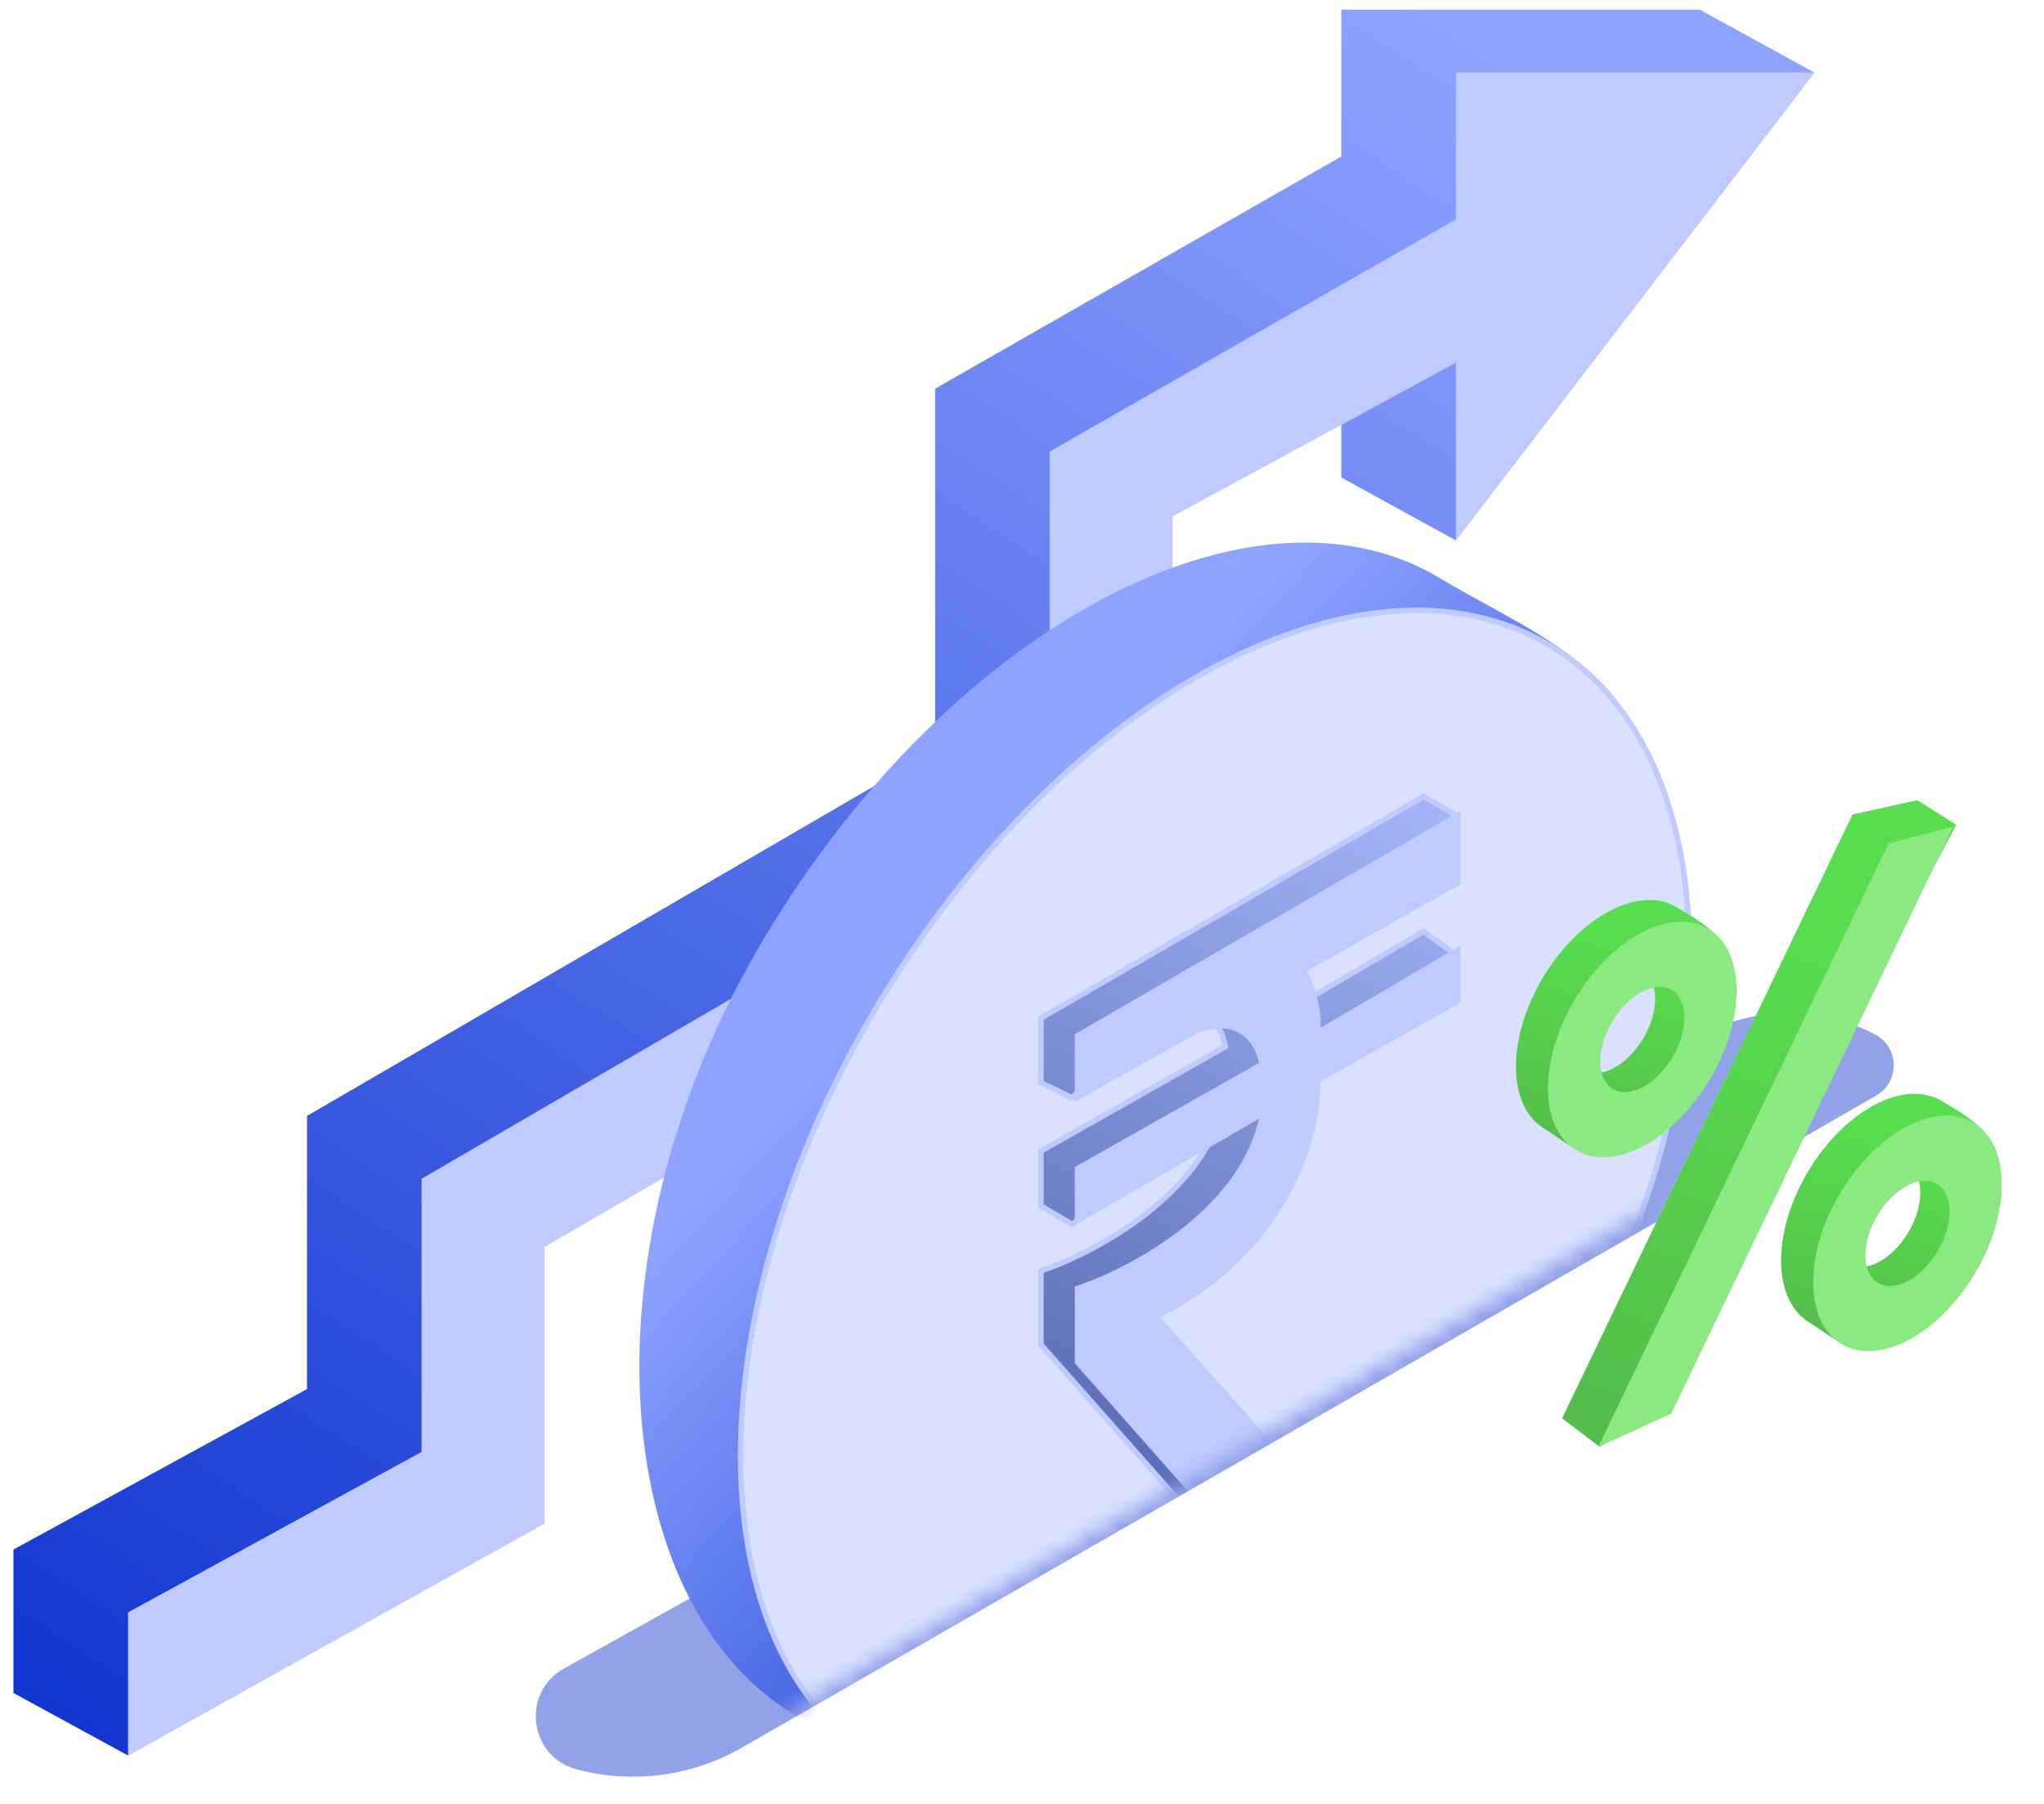 <svg width="136" height="120" viewBox="0 0 136 120" fill="none" xmlns="http://www.w3.org/2000/svg">
<g id="Group 1410083857">
<g id="Group 1410083858">
<g id="Group 1410083856">
<g id="Vector 2138">
<path d="M0.896 103.081V112.62L8.527 116.783L28.606 97.176V78.779L70.398 54.476V30.173L89.249 19.952V31.763L96.861 35.944L120.716 4.828L113.098 0.646H89.249V10.413L62.221 25.858V49.933L20.429 74.236V92.406L0.896 103.081Z" fill="#DAE1FF"/>
<path d="M0.896 103.081V112.62L8.527 116.783L28.606 97.176V78.779L70.398 54.476V30.173L89.249 19.952V31.763L96.861 35.944L120.716 4.828L113.098 0.646H89.249V10.413L62.221 25.858V49.933L20.429 74.236V92.406L0.896 103.081Z" fill="url(#paint0_linear_131_18455)"/>
</g>
<path id="Vector 2137" d="M8.518 107.26V116.799L36.227 101.355V82.957L78.019 58.654V34.352L96.87 24.131V35.942L120.719 4.825H96.87V14.592L69.842 30.037V54.112L28.05 78.415V96.585L8.518 107.26Z" fill="#BFCBFF"/>
</g>
<g id="Group 1171278837">
<g id="Group 1171278836">
<g id="Group 1171278397">
<path id="Vector 1955" d="M112.972 68.967L37.52 110.998C34.663 112.59 35.191 116.848 38.349 117.694C42.069 118.69 46.032 118.172 49.371 116.253L124.832 72.885C126.425 71.969 126.377 69.655 124.749 68.806C121.046 66.874 116.62 66.934 112.972 68.967Z" fill="#92A2E9"/>
<g id="Mask group">
<mask id="mask0_131_18455" style="mask-type:alpha" maskUnits="userSpaceOnUse" x="38" y="32" width="79" height="87">
<path id="Vector 1958" d="M44.298 118.293L114.112 77.644L116.681 36.088L112.148 32.612H41.578C40.621 56.085 38.707 103.272 38.707 104.24C38.707 105.207 42.434 114.011 44.298 118.293Z" fill="#1C44F1" stroke="white" stroke-width="0.367"/>
</mask>
<g mask="url(#mask0_131_18455)">
<g id="Group 1171278381">
<g id="Group 1171278378">
<path id="Ellipse 3741" d="M95.836 38.476C102.16 42.277 110.08 44.888 109.976 54.313C109.875 63.394 105.242 81.35 99.168 91.455C92.254 102.955 79.864 115.154 70.817 119.027C63.666 122.088 58.332 117.357 52.85 114.062C40.434 106.598 38.562 82.838 50.941 62.246C63.319 41.654 83.42 31.012 95.836 38.476ZM58.56 100.485C66.794 105.434 80.122 98.377 88.33 84.723C96.538 71.068 96.518 55.987 88.285 51.038C80.052 46.088 69.122 54.357 60.914 68.011C52.706 81.665 50.327 95.535 58.56 100.485Z" fill="url(#paint1_linear_131_18455)"/>
<path id="Ellipse 3740" d="M103.162 42.961C109.293 46.647 112.393 54.123 112.405 63.281C112.417 72.435 109.342 83.237 103.167 93.509C96.992 103.781 88.895 111.564 80.805 115.848C72.711 120.133 64.655 120.903 58.524 117.217C52.392 113.531 49.293 106.055 49.28 96.897C49.268 87.743 52.343 76.941 58.518 66.669C64.693 56.397 72.79 48.614 80.88 44.33C88.974 40.045 97.03 39.275 103.162 42.961Z" fill="#DAE1FF" stroke="#BFCBFF" stroke-width="0.367"/>
</g>
<g id="Group 1171278380">
<g id="Vector 1949">
<path d="M96.774 54.182L94.608 57.513L84.439 63.251L84.287 63.337L84.365 63.493C84.542 63.848 84.801 64.464 84.992 65.148C85.185 65.836 85.305 66.573 85.222 67.178L85.171 67.552L85.497 67.361L94.726 61.953L96.744 63.427L94.629 65.376L85.314 70.615L85.218 70.67L85.221 70.781C85.316 74.101 83.351 81.892 74.676 86.288L74.463 86.396L74.622 86.574L86.632 100.031L83.755 104.442L81.436 103.221L69.258 89.445V84.543C71.026 83.948 73.687 82.711 76.096 80.868C78.562 78.982 80.787 76.446 81.5 73.295L81.621 72.76L81.203 73.114L71.35 81.449L69.258 80.222V76.57L81.411 69.696L81.523 69.632L81.502 69.505C81.4 68.898 81.054 68.061 80.336 67.536C79.603 67.001 78.523 66.818 77.02 67.456L76.988 67.469L76.963 67.494L71.333 73.032L69.258 72.015V67.731L94.736 52.978L96.774 54.182Z" fill="#1C44F1"/>
<path d="M96.774 54.182L94.608 57.513L84.439 63.251L84.287 63.337L84.365 63.493C84.542 63.848 84.801 64.464 84.992 65.148C85.185 65.836 85.305 66.573 85.222 67.178L85.171 67.552L85.497 67.361L94.726 61.953L96.744 63.427L94.629 65.376L85.314 70.615L85.218 70.67L85.221 70.781C85.316 74.101 83.351 81.892 74.676 86.288L74.463 86.396L74.622 86.574L86.632 100.031L83.755 104.442L81.436 103.221L69.258 89.445V84.543C71.026 83.948 73.687 82.711 76.096 80.868C78.562 78.982 80.787 76.446 81.5 73.295L81.621 72.76L81.203 73.114L71.35 81.449L69.258 80.222V76.57L81.411 69.696L81.523 69.632L81.502 69.505C81.4 68.898 81.054 68.061 80.336 67.536C79.603 67.001 78.523 66.818 77.02 67.456L76.988 67.469L76.963 67.494L71.333 73.032L69.258 72.015V67.731L94.736 52.978L96.774 54.182Z" fill="url(#paint2_linear_131_18455)"/>
<path d="M96.774 54.182L94.608 57.513L84.439 63.251L84.287 63.337L84.365 63.493C84.542 63.848 84.801 64.464 84.992 65.148C85.185 65.836 85.305 66.573 85.222 67.178L85.171 67.552L85.497 67.361L94.726 61.953L96.744 63.427L94.629 65.376L85.314 70.615L85.218 70.67L85.221 70.781C85.316 74.101 83.351 81.892 74.676 86.288L74.463 86.396L74.622 86.574L86.632 100.031L83.755 104.442L81.436 103.221L69.258 89.445V84.543C71.026 83.948 73.687 82.711 76.096 80.868C78.562 78.982 80.787 76.446 81.5 73.295L81.621 72.76L81.203 73.114L71.35 81.449L69.258 80.222V76.57L81.411 69.696L81.523 69.632L81.502 69.505C81.4 68.898 81.054 68.061 80.336 67.536C79.603 67.001 78.523 66.818 77.02 67.456L76.988 67.469L76.963 67.494L71.333 73.032L69.258 72.015V67.731L94.736 52.978L96.774 54.182Z" stroke="#BFCBFF" stroke-width="0.367"/>
</g>
<path id="Vector 1948" d="M96.993 54.259V58.718L86.879 64.426L86.726 64.512L86.805 64.668C86.982 65.023 87.24 65.639 87.432 66.323C87.624 67.011 87.744 67.748 87.662 68.353L87.611 68.727L87.936 68.536L96.993 63.229V66.593L87.754 71.79L87.657 71.844L87.66 71.955C87.756 75.276 85.791 83.067 77.115 87.463L76.902 87.571L77.061 87.749L89.018 101.146L83.797 104.306L71.697 90.619V85.718C73.466 85.123 76.126 83.886 78.536 82.043C81.002 80.157 83.226 77.62 83.94 74.47L84.032 74.06L83.669 74.27L71.697 81.184V77.744L83.851 70.87L83.963 70.807L83.942 70.68C83.839 70.073 83.494 69.236 82.775 68.711C82.043 68.176 80.963 67.993 79.46 68.631L79.451 68.635L79.442 68.64L71.697 72.99V68.906L96.993 54.259Z" fill="#BFCBFF" stroke="#BFCBFF" stroke-width="0.367"/>
</g>
</g>
</g>
</g>
</g>
</g>
</g>
<g id="Group 1410083853">
<g id="Vector 1957">
<path d="M127.573 53.234L123.261 54.185L103.938 94.35L106.446 96.253L110.282 92.651L130.155 54.866L127.573 53.234Z" fill="#DAE1FF"/>
<path d="M127.573 53.234L123.261 54.185L103.938 94.35L106.446 96.253L110.282 92.651L130.155 54.866L127.573 53.234Z" fill="url(#paint3_linear_131_18455)"/>
</g>
<path id="Vector 1956" d="M129.97 54.985L125.658 56.103L106.334 96.268L111.205 94.032L129.97 54.985Z" fill="#8AE980"/>
<g id="Group 1171278388">
<g id="Ellipse 3745">
<path d="M102.66 65.033C100.232 69.102 100.271 73.597 102.747 75.074C103.841 75.728 105.612 77.369 107.03 76.762C108.818 75.996 110.455 72.838 111.809 70.569C113.103 68.399 115.252 65.873 115.148 63.983C115.057 62.329 112.693 61.031 111.538 60.342C109.062 58.865 105.087 60.965 102.66 65.033ZM109.327 69.088C108.243 70.903 106.469 71.841 105.364 71.182C104.259 70.522 104.242 68.516 105.326 66.7C106.409 64.884 108.183 63.947 109.288 64.606C110.393 65.266 110.41 67.272 109.327 69.088Z" fill="#DAE1FF"/>
<path d="M102.66 65.033C100.232 69.102 100.271 73.597 102.747 75.074C103.841 75.728 105.612 77.369 107.03 76.762C108.818 75.996 110.455 72.838 111.809 70.569C113.103 68.399 115.252 65.873 115.148 63.983C115.057 62.329 112.693 61.031 111.538 60.342C109.062 58.865 105.087 60.965 102.66 65.033ZM109.327 69.088C108.243 70.903 106.469 71.841 105.364 71.182C104.259 70.522 104.242 68.516 105.326 66.7C106.409 64.884 108.183 63.947 109.288 64.606C110.393 65.266 110.41 67.272 109.327 69.088Z" fill="url(#paint4_linear_131_18455)"/>
</g>
<path id="Ellipse 3744" d="M104.79 66.475C102.362 70.544 102.401 75.039 104.877 76.516C107.352 77.994 111.327 75.893 113.755 71.825C116.182 67.757 116.144 63.261 113.668 61.784C111.192 60.307 107.218 62.407 104.79 66.475ZM111.273 70.344C110.189 72.16 108.415 73.097 107.31 72.438C106.206 71.779 106.188 69.772 107.272 67.957C108.355 66.141 110.129 65.203 111.234 65.863C112.339 66.522 112.356 68.528 111.273 70.344Z" fill="#8AE980"/>
</g>
<g id="Group 1171278389">
<g id="Ellipse 3745_2">
<path d="M120.306 77.93C117.879 81.998 117.917 86.494 120.393 87.971C121.488 88.624 123.259 90.265 124.676 89.658C126.464 88.893 128.101 85.734 129.455 83.465C130.75 81.295 132.898 78.769 132.794 76.879C132.703 75.226 130.339 73.928 129.184 73.239C126.709 71.761 122.734 73.862 120.306 77.93ZM126.973 81.984C125.89 83.8 124.116 84.737 123.011 84.078C121.906 83.419 121.889 81.412 122.972 79.597C124.056 77.781 125.83 76.843 126.935 77.503C128.039 78.162 128.057 80.168 126.973 81.984Z" fill="#DAE1FF"/>
<path d="M120.306 77.93C117.879 81.998 117.917 86.494 120.393 87.971C121.488 88.624 123.259 90.265 124.676 89.658C126.464 88.893 128.101 85.734 129.455 83.465C130.75 81.295 132.898 78.769 132.794 76.879C132.703 75.226 130.339 73.928 129.184 73.239C126.709 71.761 122.734 73.862 120.306 77.93ZM126.973 81.984C125.89 83.8 124.116 84.737 123.011 84.078C121.906 83.419 121.889 81.412 122.972 79.597C124.056 77.781 125.83 76.843 126.935 77.503C128.039 78.162 128.057 80.168 126.973 81.984Z" fill="url(#paint5_linear_131_18455)"/>
</g>
<path id="Ellipse 3744_2" d="M122.436 79.373C120.009 83.441 120.048 87.937 122.523 89.414C124.999 90.891 128.974 88.791 131.401 84.723C133.829 80.654 133.79 76.159 131.314 74.682C128.839 73.204 124.864 75.305 122.436 79.373ZM128.919 83.242C127.836 85.057 126.062 85.995 124.957 85.335C123.852 84.676 123.835 82.67 124.918 80.854C126.002 79.038 127.776 78.101 128.881 78.76C129.986 79.419 130.003 81.426 128.919 83.242Z" fill="#8AE980"/>
</g>
</g>
</g>
</g>
<defs>
<linearGradient id="paint0_linear_131_18455" x1="115.782" y1="14.273" x2="26.779" y2="151.324" gradientUnits="userSpaceOnUse">
<stop stop-color="#8EA3FF"/>
<stop offset="1" stop-color="#0228CA"/>
</linearGradient>
<linearGradient id="paint1_linear_131_18455" x1="75.584" y1="48.327" x2="118.204" y2="87.747" gradientUnits="userSpaceOnUse">
<stop stop-color="#8DA3FF"/>
<stop offset="1" stop-color="#0228CA"/>
</linearGradient>
<linearGradient id="paint2_linear_131_18455" x1="93.06" y1="46.414" x2="62.137" y2="103.955" gradientUnits="userSpaceOnUse">
<stop stop-color="#AABBFF"/>
<stop offset="1" stop-color="#495CA8"/>
</linearGradient>
<linearGradient id="paint3_linear_131_18455" x1="123.896" y1="64.306" x2="112.036" y2="105.724" gradientUnits="userSpaceOnUse">
<stop stop-color="#57DD4E"/>
<stop offset="1" stop-color="#54B54B"/>
</linearGradient>
<linearGradient id="paint4_linear_131_18455" x1="107.001" y1="62.806" x2="102.433" y2="79.513" gradientUnits="userSpaceOnUse">
<stop stop-color="#57DD4E"/>
<stop offset="1" stop-color="#54B54B"/>
</linearGradient>
<linearGradient id="paint5_linear_131_18455" x1="124.648" y1="75.702" x2="120.079" y2="92.409" gradientUnits="userSpaceOnUse">
<stop stop-color="#57DD4E"/>
<stop offset="1" stop-color="#54B54B"/>
</linearGradient>
</defs>
</svg>
